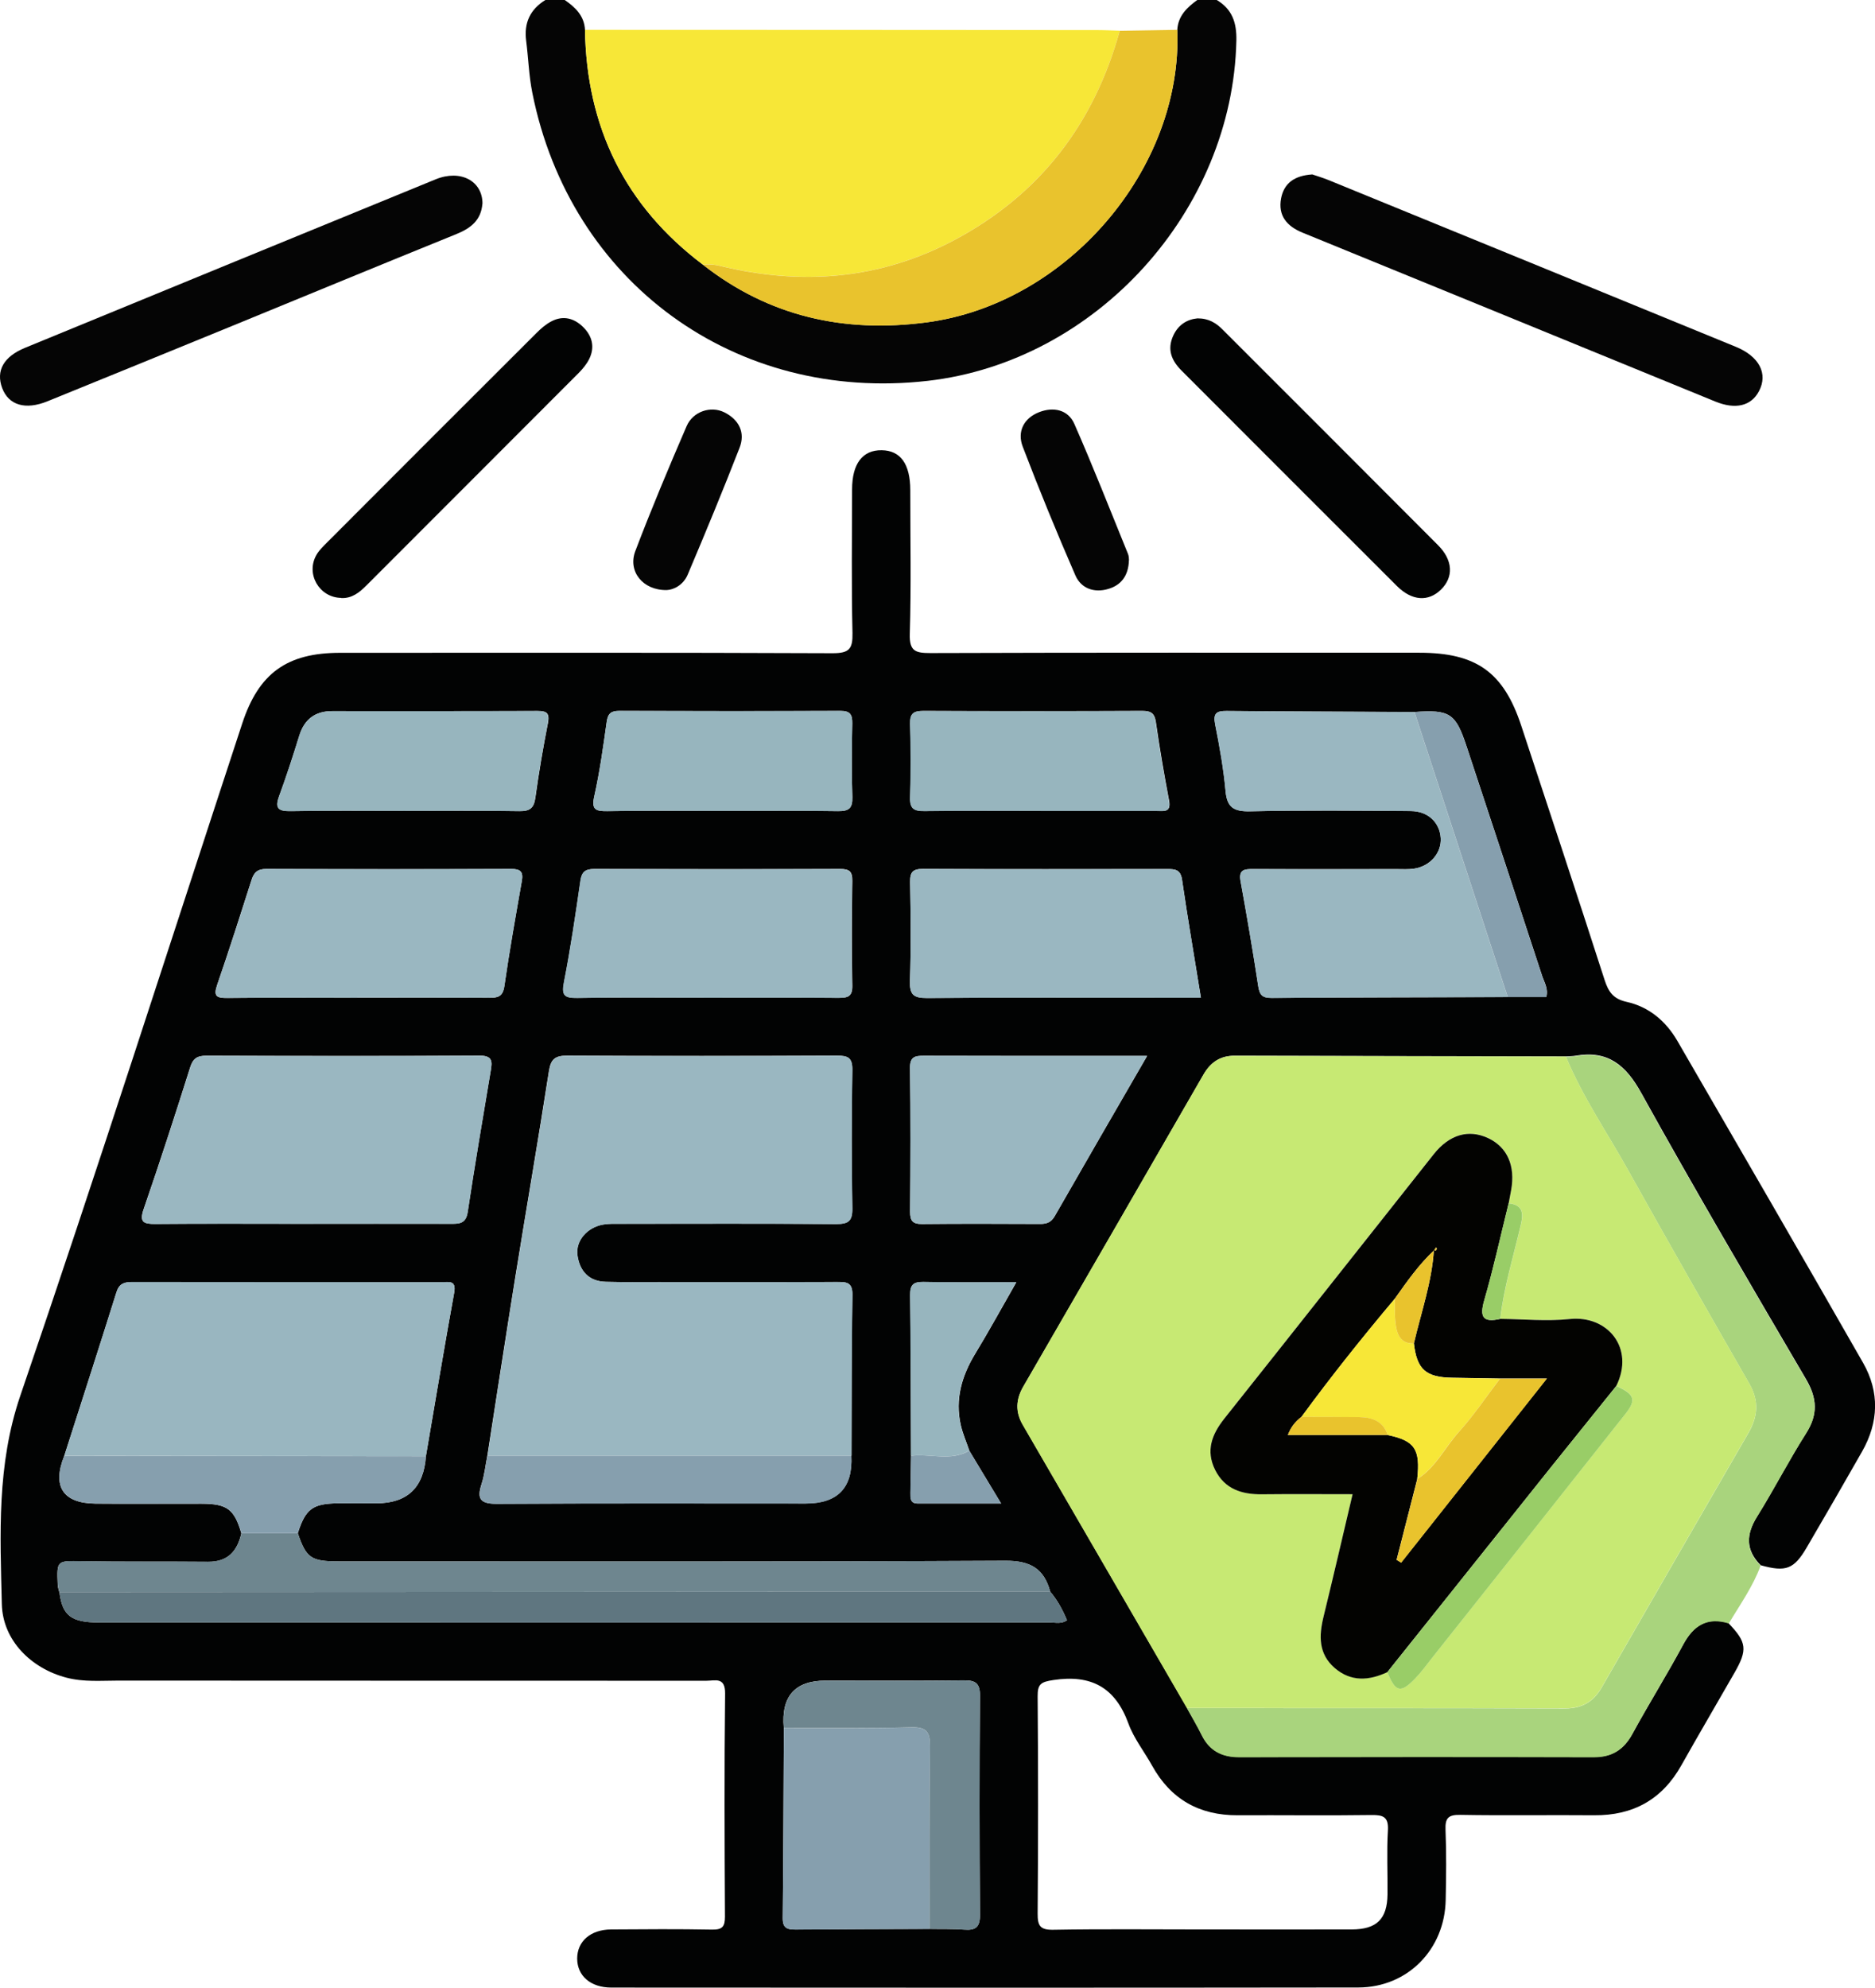 <svg xmlns="http://www.w3.org/2000/svg" id="Layer_2" data-name="Layer 2" viewBox="0 0 235.23 249.32"><defs><style>      .cls-1 {        fill: #e9c32d;      }      .cls-1, .cls-2, .cls-3, .cls-4, .cls-5, .cls-6, .cls-7, .cls-8, .cls-9, .cls-10, .cls-11, .cls-12, .cls-13, .cls-14 {        stroke-width: 0px;      }      .cls-2 {        fill: #c7e973;      }      .cls-3 {        fill: #869fae;      }      .cls-4 {        fill: #6e868f;      }      .cls-5 {        fill: #5f7680;      }      .cls-6 {        fill: #050505;      }      .cls-7 {        fill: #030301;      }      .cls-8 {        fill: #97b5be;      }      .cls-9 {        fill: #f7e737;      }      .cls-10 {        fill: #99b6c0;      }      .cls-11 {        fill: #99cd67;      }      .cls-12 {        fill: #020303;      }      .cls-13 {        fill: #a9d47d;      }      .cls-14 {        fill: #9ab7c1;      }    </style></defs><g id="Layer_1-2" data-name="Layer 1"><g><path class="cls-6" d="m152.65,0c1.94,1.16,2.51,2.84,2.46,5.09-.46,21.35-17.59,40.27-38.74,42.68-24.13,2.74-44.84-12.33-49.59-36.15-.43-2.14-.49-4.34-.77-6.51-.29-2.24.5-3.93,2.41-5.11h2.43c1.33.92,2.45,1.98,2.54,3.74.2,12.19,5,22.07,14.79,29.45,8.3,6.51,17.71,8.6,28.06,7.24,17.59-2.31,32.13-19.23,31.46-36.7.1-1.74,1.22-2.8,2.52-3.74h2.43Z"></path><path class="cls-12" d="m216.88,203.62c2.26,2.36,2.38,3.3.72,6.19-2.21,3.87-4.47,7.7-6.65,11.58-2.41,4.31-6.06,6.33-10.96,6.29-5.6-.05-11.2.05-16.79-.05-1.54-.03-1.91.43-1.85,1.9.12,2.92.08,5.84.02,8.76-.11,6.21-4.77,10.98-10.96,10.99-31.24.04-62.47.03-93.71.01-2.61,0-4.28-1.47-4.29-3.63,0-2.16,1.66-3.64,4.26-3.66,4.22-.03,8.44-.06,12.66.02,1.28.02,1.62-.35,1.62-1.62-.05-9.33-.09-18.66.02-27.99.02-2.12-1.26-1.6-2.35-1.6-24.58-.01-49.17,0-73.75-.02-2.18,0-4.37.2-6.54-.37-4.43-1.16-7.99-4.68-8.1-9.22-.21-8.77-.65-17.45,2.32-26.15,9.58-28,18.6-56.2,27.84-84.31,2.07-6.3,5.61-8.86,12.27-8.86,20.61,0,41.22-.04,61.82.05,2.07,0,2.51-.55,2.47-2.53-.14-6-.06-12.01-.05-18.01,0-3.23,1.31-4.95,3.71-4.92,2.37.03,3.59,1.73,3.59,5.02,0,6,.12,12.01-.06,18.01-.07,2.19.71,2.41,2.59,2.41,20.45-.07,40.89-.04,61.34-.04,7.16,0,10.57,2.44,12.79,9.18,3.5,10.6,7.01,21.19,10.43,31.81.49,1.52,1.07,2.42,2.78,2.8,2.81.62,4.93,2.42,6.37,4.9,7.79,13.45,15.59,26.89,23.3,40.38,2.08,3.65,1.96,7.45-.13,11.12-2.28,4.01-4.59,8-6.92,11.99-1.62,2.78-2.63,3.15-5.8,2.27-1.9-1.91-1.85-3.87-.45-6.12,2.14-3.43,3.98-7.04,6.15-10.45,1.5-2.35,1.39-4.37,0-6.75-6.99-11.92-13.99-23.84-20.69-35.93-1.95-3.52-4.2-5.35-8.22-4.66-.4.07-.8.06-1.21.09-13.86-.03-27.72-.05-41.58-.09-1.82,0-3.02.84-3.91,2.38-7.51,13.05-15.05,26.08-22.59,39.11-.94,1.62-1.02,3.16-.06,4.81,6.87,11.83,13.73,23.66,20.59,35.5.62,1.13,1.28,2.25,1.86,3.4.98,1.96,2.53,2.76,4.7,2.76,14.82-.03,29.65-.03,44.47,0,2.29,0,3.77-.93,4.86-2.93,2.05-3.76,4.33-7.4,6.36-11.18,1.3-2.42,3.02-3.5,5.73-2.68Zm-95.27-21.67c-.36-1.07-.82-2.11-1.07-3.2-.74-3.27.13-6.21,1.84-9.01,1.73-2.85,3.33-5.78,5.13-8.92-4.23,0-7.95.05-11.67-.03-1.28-.02-1.67.39-1.65,1.66.08,6.72.08,13.43.11,20.15-.03,1.54-.06,3.08-.08,4.62,0,.65-.05,1.36.91,1.36,3.35,0,6.69,0,10.47,0-1.51-2.5-2.75-4.56-3.99-6.62Zm-23.27,34.78c-.04,7.95-.06,15.9-.14,23.84-.01,1.27.56,1.45,1.62,1.44,5.6-.05,11.19-.06,16.79-.08,1.46.03,2.92-.02,4.36.09,1.43.11,1.98-.3,1.97-1.86-.07-9.15-.08-18.29,0-27.44.02-1.72-.66-1.98-2.13-1.96-5.75.07-11.49.03-17.24.03q-5.77,0-5.24,5.93ZM7.45,199.69c.39,2.97,1.48,3.81,5.03,3.81,39.76,0,79.51,0,119.27,0,.67,0,1.41.21,2.11-.28-.56-1.34-1.21-2.53-2.1-3.58-.78-2.88-2.46-3.89-5.61-3.88-27.88.14-55.76.08-83.64.08-3.49,0-4.09-.42-5.15-3.54.97-3.04,1.86-3.71,5.02-3.75,1.61-.02,3.22,0,4.83,0q5.82,0,6.22-5.9c1.17-6.84,2.31-13.69,3.55-20.52.29-1.59-.69-1.31-1.53-1.31-12.96,0-25.91,0-38.87-.02-1,0-1.63.2-1.97,1.28-2.15,6.85-4.36,13.69-6.55,20.53-1.54,3.82-.17,5.94,3.92,5.98,4.43.04,8.86,0,13.29.01,3.23.01,4.12.68,5.01,3.71-.5,2.23-1.69,3.6-4.17,3.58-5.27-.05-10.55.02-15.82-.07-3.17-.05-3.17-.14-3.05,2.95.01.31.13.62.2.93Zm170.01-110.39c-7.86-.04-15.71-.06-23.57-.13-1.26-.01-1.71.28-1.44,1.67.56,2.78,1.06,5.58,1.31,8.39.19,2.09,1.07,2.56,3.07,2.52,6.72-.14,13.45-.08,20.18-.03,2.16.02,3.62,1.45,3.74,3.39.11,1.86-1.31,3.53-3.34,3.84-.72.11-1.46.06-2.18.06-6,0-11.99.02-17.99-.01-1.1,0-1.87.04-1.6,1.53.8,4.38,1.55,8.77,2.22,13.17.17,1.1.51,1.47,1.66,1.46,9.88-.07,19.77-.08,29.65-.11h4.82c.28-1.04-.25-1.84-.52-2.65-3.14-9.6-6.31-19.2-9.48-28.79-1.37-4.15-2.1-4.62-6.52-4.31Zm-70.65,93.28c.03-6.73,0-13.46.12-20.19.03-1.62-.8-1.6-1.96-1.6-7.46.03-14.92.01-22.39.01-2.19,0-4.38.03-6.57-.03-2.12-.05-3.27-1.32-3.57-3.3-.27-1.84,1.21-3.54,3.25-3.89.71-.12,1.45-.09,2.18-.09,9,0,18.01-.04,27.01.03,1.56.01,2.07-.37,2.04-2-.1-5.76-.1-11.52,0-17.28.03-1.58-.51-1.84-1.94-1.84-11.27.05-22.55.06-33.82,0-1.54,0-2.06.44-2.3,1.97-1.33,8.56-2.81,17.11-4.19,25.66-1.21,7.51-2.36,15.03-3.53,22.55-.24,1.19-.36,2.42-.73,3.56-.64,1.95-.07,2.48,1.98,2.47,12.9-.08,25.8-.04,38.7-.04q6.02,0,5.71-6Zm44.04,59.42c6.24,0,12.48.01,18.73,0,3.14-.01,4.45-1.3,4.49-4.39.03-2.68-.11-5.36.05-8.02.1-1.71-.58-1.96-2.06-1.94-5.59.08-11.19,0-16.78.03-4.81.02-8.4-2-10.74-6.22-.98-1.77-2.29-3.41-2.97-5.28-1.66-4.56-4.69-6.18-9.43-5.46-1.53.23-1.98.49-1.96,2.05.07,9.08.07,18.16,0,27.24-.01,1.53.31,2.06,1.96,2.03,6.24-.11,12.48-.04,18.73-.04Zm-112.88-88.51c6.15,0,12.31,0,18.46,0,1.1,0,2.01.06,2.24-1.47.89-5.92,1.9-11.82,2.89-17.72.2-1.17.24-1.91-1.42-1.9-11.42.07-22.84.05-34.26.01-1.15,0-1.68.35-2.03,1.48-1.87,5.93-3.79,11.85-5.82,17.74-.58,1.68-.02,1.89,1.47,1.88,6.15-.06,12.31-.02,18.46-.02Zm112.69-28.36c-.82-5.08-1.66-9.94-2.37-14.82-.19-1.27-.89-1.31-1.85-1.31-10.21.01-20.42.03-30.63-.02-1.29,0-1.65.39-1.63,1.65.07,4.13.12,8.27-.02,12.4-.05,1.71.43,2.15,2.14,2.14,9.97-.08,19.94-.04,29.9-.04h4.46Zm-61.99,0c5.51,0,11.02-.02,16.53.02,1.15,0,1.76-.13,1.73-1.54-.09-4.37-.07-8.75,0-13.12.02-1.18-.37-1.51-1.52-1.5-10.29.04-20.58.03-30.86,0-1.1,0-1.56.35-1.72,1.48-.62,4.24-1.24,8.49-2.06,12.69-.33,1.65,0,2.03,1.65,2,5.43-.09,10.85-.03,16.28-.03Zm-43.87,0c5.51,0,11.03-.02,16.54.02,1.08,0,1.73-.1,1.93-1.45.63-4.41,1.42-8.79,2.19-13.18.21-1.19-.15-1.54-1.37-1.53-10.22.04-20.44.04-30.66,0-1.12,0-1.57.42-1.88,1.4-1.4,4.39-2.81,8.79-4.31,13.15-.48,1.39-.09,1.65,1.25,1.63,5.43-.06,10.87-.02,16.3-.02Zm99.1,7.31c-9.66,0-18.83.01-27.99-.02-1.14,0-1.75.12-1.74,1.54.08,6,.06,12.01.01,18.02,0,1.15.32,1.55,1.51,1.54,4.95-.05,9.9-.03,14.85-.01.8,0,1.35-.22,1.78-.97,3.77-6.59,7.58-13.16,11.59-20.09Zm-13.35-30.74c4.86,0,9.71,0,14.57,0,.86,0,1.84.25,1.55-1.3-.62-3.25-1.18-6.52-1.65-9.8-.16-1.14-.62-1.44-1.71-1.44-9.14.04-18.29.04-27.43,0-1.22,0-1.73.28-1.69,1.61.09,3.07.1,6.15,0,9.22-.05,1.44.49,1.75,1.82,1.73,4.85-.07,9.71-.03,14.57-.03Zm-40.02,0c4.87,0,9.74-.05,14.6.03,1.36.02,1.84-.35,1.8-1.76-.1-3.08-.07-6.17-.01-9.25.02-1.13-.29-1.57-1.5-1.56-9.25.04-18.5.03-27.74,0-.99,0-1.41.31-1.56,1.34-.44,3.13-.87,6.27-1.56,9.35-.38,1.68.14,1.9,1.61,1.88,4.79-.07,9.57-.03,14.36-.03Zm-39.94,0c4.86,0,9.72-.05,14.58.03,1.32.02,1.82-.38,2-1.69.43-3.12.96-6.23,1.57-9.33.24-1.23-.11-1.55-1.31-1.54-8.58.04-17.17.01-25.75.02-2.12,0-3.48,1.01-4.12,3.06-.79,2.55-1.61,5.09-2.53,7.59-.59,1.59-.06,1.92,1.48,1.89,4.7-.08,9.39-.03,14.09-.03Z"></path><path class="cls-13" d="m216.88,203.62c-2.71-.82-4.43.27-5.73,2.68-2.03,3.77-4.31,7.41-6.36,11.18-1.09,2-2.57,2.94-4.86,2.93-14.82-.04-29.65-.03-44.47,0-2.17,0-3.73-.8-4.7-2.76-.57-1.16-1.23-2.27-1.86-3.4,15.82,0,31.63-.01,47.45.04,2.1,0,3.55-.83,4.57-2.6,6.13-10.65,12.26-21.3,18.42-31.94,1.2-2.07,1.36-4.04.13-6.18-5.11-8.91-10.21-17.82-15.21-26.79-2.63-4.72-5.72-9.2-7.8-14.23.4-.03.81-.02,1.21-.09,4.02-.69,6.27,1.14,8.22,4.66,6.69,12.09,13.7,24.01,20.69,35.93,1.39,2.38,1.5,4.39,0,6.75-2.17,3.41-4.01,7.02-6.15,10.45-1.4,2.24-1.46,4.2.45,6.12-.96,2.63-2.59,4.89-4,7.27Z"></path><path class="cls-6" d="m60.52,25.55c-.16,2.06-1.45,3.07-3.24,3.8-9.42,3.82-18.82,7.7-28.23,11.56-7.69,3.15-15.39,6.29-23.09,9.42-2.78,1.13-4.89.49-5.69-1.67-.8-2.15.18-3.93,2.86-5.03,17.17-7.06,34.35-14.11,51.53-21.14,3.11-1.27,5.88.2,5.87,3.06Z"></path><path class="cls-6" d="m164.61,21.87c.53.18,1.3.41,2.05.71,17.03,6.96,34.07,13.93,51.09,20.91,2.98,1.22,4.08,3.39,2.92,5.58-.98,1.85-2.93,2.33-5.48,1.29-9.87-4.03-19.72-8.07-29.59-12.11-7.39-3.03-14.79-6.05-22.19-9.07-1.93-.79-3.1-2.1-2.69-4.3.37-1.92,1.69-2.85,3.88-3Z"></path><path class="cls-12" d="m42.8,74.99c-2.75-.04-4.48-3.02-3.09-5.41.36-.62.91-1.13,1.42-1.64,8.71-8.73,17.42-17.45,26.15-26.15.56-.56,1.19-1.12,1.89-1.48,1.47-.78,2.86-.41,4,.72,1.14,1.13,1.48,2.52.75,4-.32.64-.8,1.22-1.3,1.73-8.88,8.9-17.77,17.78-26.66,26.68-.88.88-1.81,1.63-3.15,1.57Z"></path><path class="cls-12" d="m150.24,39.93c1.42,0,2.34.59,3.17,1.43,9,9.01,18.02,18,27,27.02,1.88,1.89,1.97,3.99.38,5.56-1.58,1.56-3.65,1.45-5.55-.45-9.02-8.99-18.01-18.01-27.01-27.01-1.25-1.25-1.84-2.64-1.04-4.38.64-1.4,1.77-2.05,3.05-2.17Z"></path><path class="cls-6" d="m141.63,70.26c-.05,1.95-.98,3.14-2.6,3.61-1.75.52-3.4-.05-4.12-1.71-2.32-5.33-4.53-10.71-6.6-16.13-.73-1.9.13-3.59,2.07-4.34,1.76-.68,3.6-.33,4.4,1.47,2.37,5.39,4.52,10.88,6.74,16.33.12.29.1.64.12.77Z"></path><path class="cls-6" d="m83.64,74.01c-3.03.04-4.89-2.37-3.94-4.88,2.01-5.28,4.2-10.5,6.44-15.68.8-1.85,3.03-2.58,4.74-1.73,1.83.92,2.65,2.53,1.9,4.45-2.08,5.34-4.27,10.64-6.51,15.92-.54,1.26-1.72,1.89-2.64,1.92Z"></path><path class="cls-9" d="m73.4,3.74c21.39,0,42.78.02,64.17.03.97,0,1.94.05,2.91.08-3.22,11.66-10,20.53-20.73,26.24-9.36,4.98-19.21,5.74-29.41,3.25-.73-.18-1.43-.23-2.16-.15-9.78-7.38-14.59-17.26-14.79-29.45Z"></path><path class="cls-1" d="m88.18,33.2c.73-.08,1.43-.03,2.16.15,10.19,2.49,20.05,1.73,29.41-3.25,10.73-5.71,17.51-14.58,20.73-26.24,2.41-.04,4.81-.08,7.22-.12.67,17.47-13.87,34.39-31.46,36.7-10.35,1.36-19.76-.73-28.06-7.24Z"></path><path class="cls-2" d="m196.46,132.53c2.08,5.03,5.17,9.51,7.8,14.23,5,8.97,10.1,17.88,15.21,26.79,1.23,2.14,1.07,4.11-.13,6.18-6.16,10.64-12.29,21.29-18.42,31.94-1.02,1.77-2.47,2.61-4.57,2.6-15.82-.05-31.63-.03-47.45-.04-6.86-11.83-13.71-23.67-20.59-35.5-.96-1.64-.87-3.19.06-4.81,7.54-13.03,15.07-26.06,22.59-39.11.89-1.54,2.09-2.39,3.91-2.38,13.86.04,27.72.06,41.58.09Zm-8.24,32.88c.47-3.99,1.66-7.83,2.57-11.73.35-1.5.31-2.56-1.52-2.75.11-.55.21-1.1.31-1.66.56-3.06-.48-5.42-2.9-6.54-2.43-1.13-4.83-.46-6.82,2.04-8.76,11.03-17.47,22.1-26.24,33.12-1.59,2-2.38,4.06-1.17,6.47,1.2,2.4,3.34,3.09,5.87,3.05,3.72-.05,7.44-.01,11.37-.01-1.25,5.29-2.41,10.32-3.64,15.34-.59,2.42-.66,4.69,1.41,6.47,2.04,1.75,4.3,1.57,6.59.51,1.02,2.53,1.66,2.69,3.48.81.78-.81,1.45-1.74,2.15-2.62,8.08-10.19,16.16-20.37,24.23-30.57,1.42-1.79,1.16-2.47-1.14-3.51,2.35-4.75-1.07-8.89-5.84-8.4-2.87.3-5.8,0-8.7-.02Z"></path><path class="cls-14" d="m61.16,182.59c1.18-7.52,2.32-15.04,3.53-22.55,1.38-8.56,2.86-17.1,4.19-25.66.24-1.52.76-1.97,2.3-1.97,11.27.07,22.55.06,33.82,0,1.42,0,1.97.26,1.94,1.84-.1,5.76-.1,11.52,0,17.28.03,1.63-.48,2.01-2.04,2-9-.07-18.01-.04-27.01-.03-.73,0-1.47-.03-2.18.09-2.04.34-3.52,2.05-3.25,3.89.29,1.99,1.45,3.25,3.57,3.3,2.19.05,4.38.03,6.57.03,7.46,0,14.93.01,22.39-.01,1.16,0,1.98-.02,1.96,1.6-.11,6.73-.09,13.46-.12,20.19-15.22,0-30.44,0-45.65,0Z"></path><path class="cls-10" d="m8.06,182.6c2.19-6.84,4.4-13.67,6.55-20.53.34-1.08.97-1.28,1.97-1.28,12.96.02,25.91.01,38.87.02.84,0,1.82-.28,1.53,1.31-1.24,6.83-2.37,13.68-3.55,20.52-15.12-.02-30.25-.03-45.37-.05Z"></path><path class="cls-14" d="m189.16,125.06c-9.88.03-19.77.03-29.65.11-1.15,0-1.49-.37-1.66-1.46-.67-4.4-1.42-8.79-2.22-13.17-.27-1.5.49-1.54,1.6-1.53,6,.03,11.99.01,17.99.01.73,0,1.47.05,2.18-.06,2.03-.3,3.46-1.97,3.34-3.84-.12-1.94-1.57-3.37-3.74-3.39-6.73-.05-13.45-.11-20.18.03-2,.04-2.88-.43-3.07-2.52-.26-2.81-.76-5.62-1.31-8.39-.28-1.39.17-1.68,1.44-1.67,7.86.07,15.71.09,23.57.13,3.9,11.92,7.8,23.84,11.7,35.75Z"></path><path class="cls-14" d="m37.97,153.5c-6.15,0-12.31-.03-18.46.02-1.49.01-2.05-.2-1.47-1.88,2.02-5.88,3.94-11.8,5.82-17.74.36-1.13.88-1.48,2.03-1.48,11.42.04,22.84.06,34.26-.01,1.66-.01,1.61.72,1.42,1.9-.99,5.9-1.99,11.8-2.89,17.72-.23,1.53-1.14,1.48-2.24,1.47-6.15-.02-12.31,0-18.46,0Z"></path><path class="cls-14" d="m150.66,125.14h-4.46c-9.97,0-19.94-.04-29.9.04-1.71.01-2.19-.42-2.14-2.14.13-4.13.09-8.27.02-12.4-.02-1.26.34-1.66,1.63-1.65,10.21.05,20.42.03,30.63.02.96,0,1.66.04,1.85,1.31.72,4.88,1.55,9.74,2.37,14.82Z"></path><path class="cls-14" d="m88.67,125.14c-5.43,0-10.86-.06-16.28.03-1.64.03-1.97-.35-1.65-2,.83-4.2,1.45-8.45,2.06-12.69.16-1.13.62-1.48,1.72-1.48,10.29.03,20.58.03,30.86,0,1.15,0,1.54.33,1.52,1.5-.06,4.37-.08,8.75,0,13.12.03,1.41-.58,1.54-1.73,1.54-5.51-.04-11.02-.02-16.53-.02Z"></path><path class="cls-14" d="m44.8,125.14c-5.43,0-10.87-.03-16.3.02-1.34.01-1.72-.24-1.25-1.63,1.5-4.36,2.91-8.75,4.31-13.15.31-.97.76-1.4,1.88-1.4,10.22.05,20.44.05,30.66,0,1.21,0,1.57.35,1.37,1.53-.77,4.39-1.55,8.77-2.19,13.18-.19,1.34-.84,1.45-1.93,1.45-5.51-.03-11.03-.02-16.54-.02Z"></path><path class="cls-4" d="m37.36,192.3c1.06,3.12,1.66,3.54,5.15,3.54,27.88,0,55.76.06,83.64-.08,3.15-.02,4.83.99,5.61,3.88-10.87,0-21.73,0-32.6,0-30.57.02-61.14.04-91.71.05-.07-.31-.19-.62-.2-.93-.13-3.09-.12-3,3.05-2.95,5.27.09,10.55.02,15.82.07,2.48.02,3.67-1.35,4.17-3.58,2.36,0,4.72,0,7.08,0Z"></path><path class="cls-14" d="m143.9,132.45c-4.01,6.93-7.82,13.5-11.59,20.09-.43.75-.98.97-1.78.97-4.95-.02-9.9-.04-14.85.01-1.18.01-1.51-.39-1.51-1.54.05-6,.07-12.01-.01-18.02-.02-1.41.6-1.54,1.74-1.54,9.17.03,18.33.02,27.99.02Z"></path><path class="cls-5" d="m7.45,199.69c30.57-.02,61.14-.04,91.71-.05,10.87,0,21.73,0,32.6,0,.89,1.05,1.54,2.24,2.1,3.58-.7.49-1.44.28-2.11.28-39.76.01-79.51.01-119.27,0-3.55,0-4.64-.84-5.03-3.81Z"></path><path class="cls-3" d="m116.61,241.94c-5.6.02-11.19.03-16.79.08-1.06,0-1.64-.17-1.62-1.44.08-7.95.1-15.9.14-23.84,5.35-.01,10.71.05,16.06-.08,1.91-.05,2.29.68,2.27,2.41-.09,7.62-.05,15.25-.06,22.88Z"></path><path class="cls-8" d="m130.55,101.71c-4.86,0-9.71-.04-14.57.03-1.32.02-1.87-.29-1.82-1.73.1-3.07.09-6.15,0-9.22-.04-1.33.47-1.62,1.69-1.61,9.14.04,18.29.04,27.43,0,1.1,0,1.55.3,1.71,1.44.47,3.28,1.03,6.55,1.65,9.8.3,1.55-.69,1.3-1.55,1.3-4.86,0-9.71,0-14.57,0Z"></path><path class="cls-8" d="m90.53,101.71c-4.79,0-9.57-.05-14.36.03-1.47.02-1.99-.2-1.61-1.88.69-3.08,1.12-6.22,1.56-9.35.15-1.03.56-1.34,1.56-1.34,9.25.03,18.5.03,27.74,0,1.21,0,1.52.44,1.5,1.56-.06,3.08-.09,6.17.01,9.25.04,1.41-.43,1.78-1.8,1.76-4.87-.07-9.73-.03-14.6-.03Z"></path><path class="cls-8" d="m50.58,101.71c-4.7,0-9.4-.05-14.09.03-1.54.03-2.07-.3-1.48-1.89.92-2.5,1.74-5.04,2.53-7.59.64-2.06,2.01-3.06,4.12-3.06,8.58,0,17.17.01,25.75-.02,1.19,0,1.54.32,1.31,1.54-.6,3.1-1.14,6.21-1.57,9.33-.18,1.31-.68,1.72-2,1.69-4.86-.08-9.72-.03-14.58-.03Z"></path><path class="cls-4" d="m116.61,241.94c0-7.63-.03-15.25.06-22.88.02-1.73-.36-2.46-2.27-2.41-5.35.13-10.71.07-16.06.08q-.53-5.93,5.24-5.93c5.75,0,11.49.04,17.24-.03,1.47-.02,2.15.24,2.13,1.96-.08,9.15-.07,18.29,0,27.44.01,1.55-.54,1.97-1.97,1.86-1.45-.11-2.91-.07-4.36-.09Z"></path><path class="cls-3" d="m37.36,192.3c-2.36,0-4.72,0-7.08,0-.89-3.03-1.78-3.7-5.01-3.71-4.43-.01-8.86.03-13.29-.01-4.09-.04-5.45-2.15-3.92-5.98,15.12.02,30.25.03,45.37.05q-.4,5.9-6.22,5.9c-1.61,0-3.22-.01-4.83,0-3.16.03-4.06.71-5.02,3.75Z"></path><path class="cls-3" d="m61.16,182.59c15.22,0,30.44,0,45.65,0q.32,6-5.71,6c-12.9,0-25.8-.04-38.7.04-2.04.01-2.61-.53-1.98-2.47.37-1.14.5-2.37.73-3.56Z"></path><path class="cls-8" d="m114.28,182.59c-.03-6.72-.03-13.43-.11-20.15-.01-1.27.38-1.68,1.65-1.66,3.72.07,7.44.03,11.67.03-1.8,3.14-3.39,6.08-5.13,8.92-1.71,2.81-2.58,5.75-1.84,9.01.25,1.09.71,2.14,1.07,3.2-2.34,1.38-4.89.34-7.32.64Z"></path><path class="cls-3" d="m189.16,125.06c-3.9-11.92-7.8-23.84-11.7-35.75,4.43-.31,5.15.16,6.52,4.31,3.17,9.59,6.34,19.19,9.48,28.79.27.82.79,1.62.52,2.65h-4.82Z"></path><path class="cls-3" d="m114.28,182.59c2.43-.31,4.98.74,7.32-.64,1.24,2.06,2.48,4.12,3.99,6.62-3.78,0-7.13,0-10.47,0-.97,0-.92-.71-.91-1.36.02-1.54.05-3.08.08-4.62Z"></path><path class="cls-7" d="m174.05,209.73c-2.29,1.07-4.55,1.24-6.59-.51-2.07-1.78-2-4.05-1.41-6.47,1.23-5.02,2.39-10.05,3.64-15.34-3.93,0-7.65-.03-11.37.01-2.53.03-4.67-.65-5.87-3.05-1.21-2.42-.42-4.47,1.17-6.47,8.77-11.02,17.49-22.09,26.24-33.12,1.98-2.5,4.39-3.17,6.82-2.04,2.41,1.12,3.46,3.47,2.9,6.54-.1.55-.21,1.1-.31,1.66-1.01,4.06-1.9,8.15-3.06,12.16-.62,2.14-.12,2.81,2.02,2.32,2.9.03,5.84.32,8.7.02,4.77-.5,8.19,3.65,5.84,8.4-2.73,3.39-5.46,6.78-8.18,10.17-6.85,8.57-13.69,17.15-20.54,25.72Zm5.88-52.92c-1.93,1.8-3.43,3.95-4.95,6.09-4.05,4.82-7.98,9.73-11.7,14.81-.76.58-1.33,1.28-1.71,2.28h12.53c3.39.7,4.12,1.78,3.7,5.52-.86,3.38-1.73,6.76-2.59,10.13.19.12.38.23.57.35,6.02-7.6,12.04-15.2,18.28-23.09h-5.88c-2-.03-3.99-.07-5.99-.1-3.32-.05-4.44-1.05-4.81-4.31.91-3.9,2.26-7.7,2.51-11.74.17.16.3.14.35-.09.02-.07-.04-.15-.06-.22-.08.12-.17.24-.25.36Z"></path><path class="cls-11" d="m174.05,209.73c6.85-8.57,13.69-17.15,20.54-25.72,2.72-3.4,5.45-6.78,8.18-10.17,2.3,1.04,2.56,1.72,1.14,3.51-8.06,10.2-16.15,20.39-24.23,30.57-.7.89-1.37,1.81-2.15,2.62-1.82,1.88-2.46,1.71-3.48-.81Z"></path><path class="cls-11" d="m188.22,165.41c-2.14.49-2.63-.18-2.02-2.32,1.16-4.01,2.06-8.1,3.06-12.16,1.83.19,1.87,1.25,1.52,2.75-.91,3.9-2.1,7.74-2.57,11.73Z"></path><path class="cls-9" d="m163.28,177.71c3.72-5.08,7.64-10,11.7-14.81.03,1.04-.04,2.09.1,3.11.17,1.32.59,2.54,2.3,2.49.37,3.26,1.49,4.26,4.81,4.31,2,.03,4,.06,5.99.1-1.71,2.24-3.27,4.6-5.16,6.68-1.77,1.95-2.9,4.46-5.22,5.92.41-3.73-.31-4.82-3.7-5.52-.57-1.74-1.95-2.22-3.58-2.24-2.41-.03-4.83-.02-7.24-.03Z"></path><path class="cls-1" d="m177.81,185.51c2.32-1.45,3.46-3.97,5.22-5.92,1.88-2.08,3.45-4.44,5.16-6.68h5.88c-6.25,7.89-12.26,15.49-18.28,23.09-.19-.12-.38-.23-.57-.35.86-3.38,1.73-6.76,2.59-10.13Z"></path><path class="cls-1" d="m177.38,168.5c-1.72.05-2.13-1.17-2.3-2.49-.13-1.02-.07-2.07-.1-3.11,1.52-2.14,3.01-4.29,4.95-6.09l-.04-.05c-.25,4.04-1.6,7.85-2.51,11.74Z"></path><path class="cls-1" d="m163.28,177.71c2.41,0,4.83,0,7.24.03,1.63.02,3.01.5,3.58,2.24h-12.53c.38-1,.94-1.7,1.71-2.28Z"></path><path class="cls-1" d="m179.93,156.8c.08-.12.17-.24.25-.36.02.07.08.16.06.22-.05.22-.18.25-.35.09,0,0,.04.05.04.05Z"></path></g></g></svg>